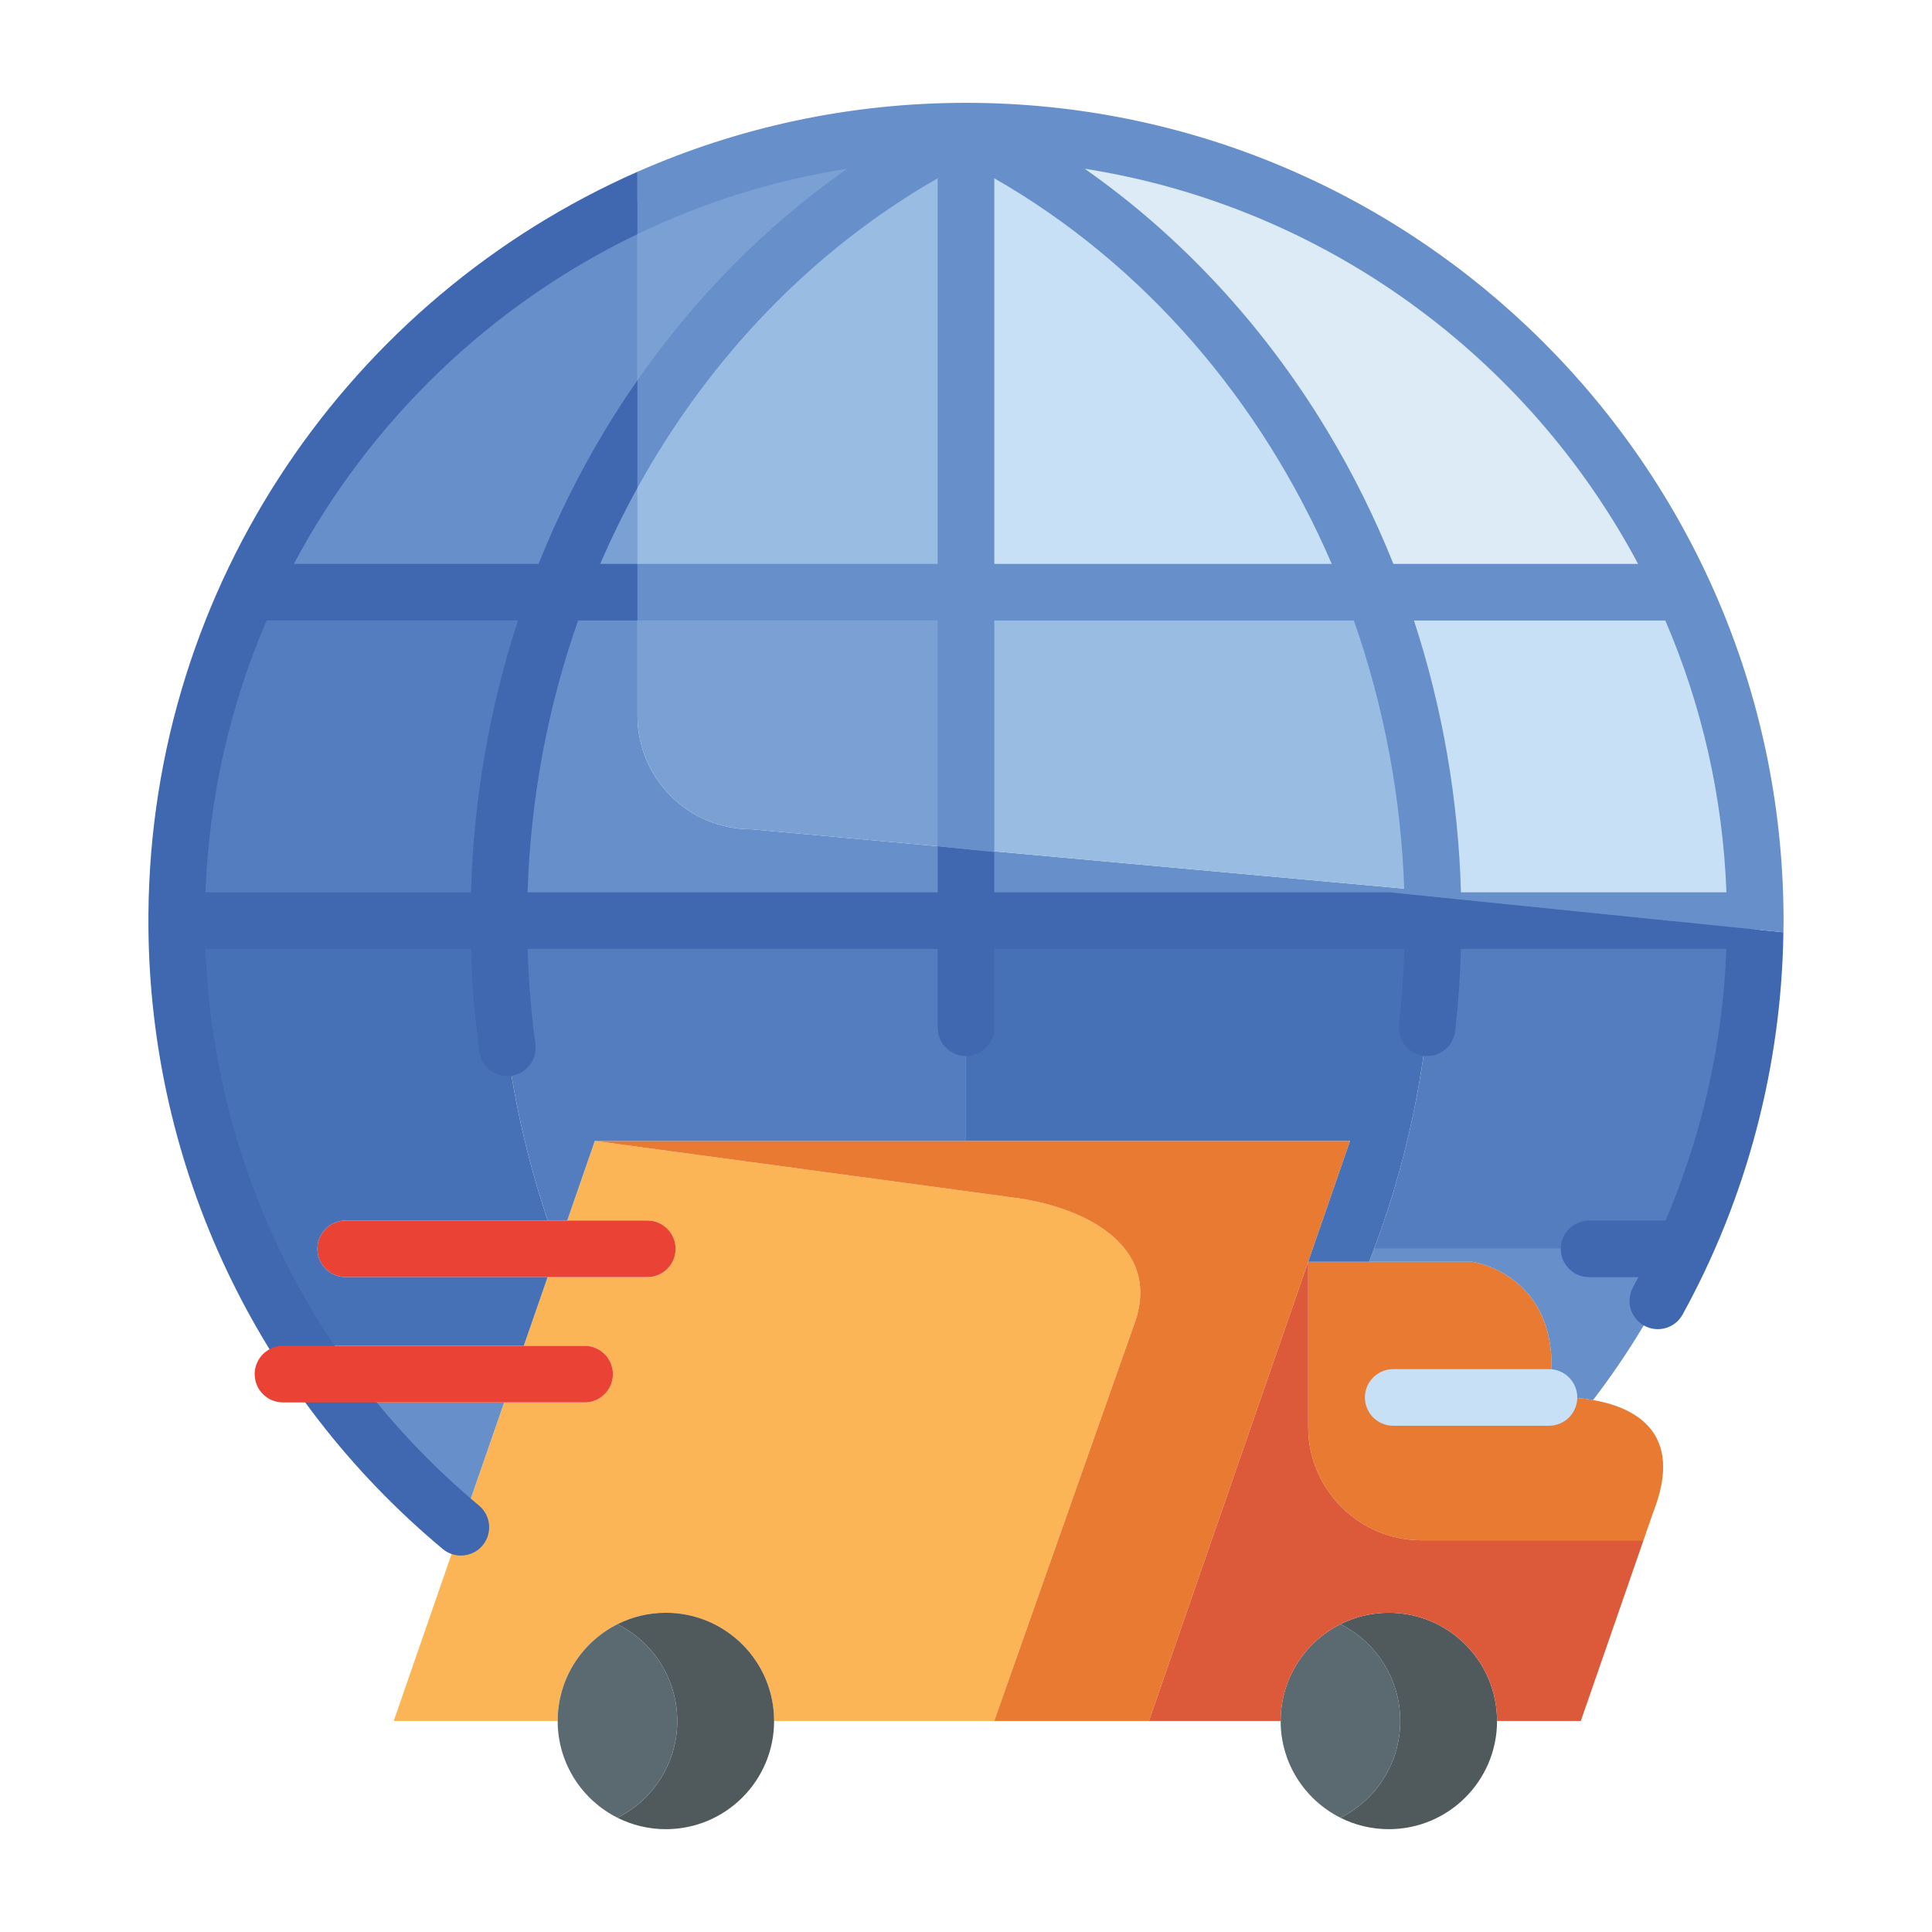 <svg id="Layer_1" enable-background="new 0 0 512 512" height="512" viewBox="0 0 512 512" width="512" xmlns="http://www.w3.org/2000/svg"><g><path d="m300.872 350.11-37.39 105.96h-58.34c0-15.83-12.84-28.67-28.68-28.67-15.83 0-28.67 12.84-28.67 28.67h-43.45l17.79-51.33 11.47-33.08h21.33c4.14 0 7.5-3.36 7.5-7.5s-3.36-7.5-7.5-7.5h-16.13l6.32-18.21h26.42c4.14 0 7.5-3.36 7.5-7.5 0-4.15-3.36-7.5-7.5-7.5h-21.22l7.31-21.09 110.32 14.93c18.73 2.22 39.74 12.41 32.92 32.82z" fill="#fcb556"/><path d="m396.732 456.07c0 15.84-12.84 28.68-28.68 28.68-4.61 0-8.97-1.09-12.83-3.03 9.4-4.7 15.85-14.42 15.85-25.65 0-11.22-6.45-20.94-15.85-25.64 3.86-1.94 8.22-3.03 12.83-3.03 15.841 0 28.68 12.84 28.68 28.67z" fill="#505a5d"/><path d="m205.143 456.07c0 15.84-12.84 28.68-28.68 28.68-4.62 0-8.97-1.09-12.83-3.03 9.4-4.7 15.85-14.42 15.85-25.65 0-11.22-6.45-20.94-15.85-25.64 3.86-1.94 8.21-3.03 12.83-3.03 15.839 0 28.68 12.84 28.68 28.67z" fill="#505a5d"/><path d="m371.072 456.07c0 11.229-6.45 20.95-15.85 25.65-9.39-4.71-15.84-14.43-15.84-25.65s6.45-20.93 15.84-25.64c9.4 4.7 15.85 14.42 15.85 25.64z" fill="#5b6a70"/><path d="m179.482 456.07c0 11.229-6.45 20.95-15.85 25.65-9.39-4.71-15.84-14.43-15.84-25.65s6.45-20.93 15.84-25.64c9.4 4.7 15.85 14.42 15.85 25.64z" fill="#5b6a70"/><path d="m357.782 302.36-11.1 32.03-42.2 121.68h-41l37.39-105.96c6.82-20.41-14.19-30.6-32.92-32.82l-110.32-14.93z" fill="#e87a31"/><path d="m438.132 400.7c-.03.09-.06.17-.08.25l-2.51 7.24h-58.86c-16.5 0-30-13.5-30-30v-43.8h43.54s25.49 3.51 20.27 35.95c0 0 5.43-.41 11.69.68 10.9 1.93 24.32 8.43 15.95 29.68z" fill="#e87a31"/><path d="m435.543 408.19-16.61 47.88h-22.2c0-15.83-12.84-28.67-28.68-28.67-15.83 0-28.67 12.84-28.67 28.67h-34.9l42.2-121.68v43.8c0 16.5 13.5 30 30 30z" fill="#dc593a"/><path d="m179.042 330.95c0 4.14-3.36 7.5-7.5 7.5h-79.94c-4.15 0-7.5-3.36-7.5-7.5 0-4.15 3.35-7.5 7.5-7.5h79.94c4.14 0 7.5 3.35 7.5 7.5z" fill="#ea4335"/><g><path d="m446.282 330.95c-6.54 14.3-14.64 27.73-24.1 40.07-6.26-1.09-11.69-.68-11.69-.68 5.22-32.44-20.27-35.95-20.27-35.95h-27.39c.45-1.14.89-2.29 1.32-3.44z" fill="#678fca"/><path d="m133.603 371.66-11.47 33.08c-11.78-9.83-22.47-20.92-31.84-33.08z" fill="#678fca"/><g><path d="m465.172 243.97c0 31.04-6.76 60.49-18.89 86.98h-82.13c10.08-26.83 15.63-56.2 15.63-86.98z" fill="#547dbf"/><path d="m91.603 338.45h53.52l-6.32 18.21h-59.08c-20.83-32.53-32.91-71.2-32.91-112.69h85.38c0 27.94 4.58 54.72 12.97 79.48h-53.56c-4.15 0-7.5 3.35-7.5 7.5 0 4.14 3.349 7.5 7.5 7.5z" fill="#4771b7"/><path d="m147.853 156.94c-10.1 26.84-15.66 56.23-15.66 87.03h-85.38c0-31.05 6.77-60.53 18.91-87.03z" fill="#547dbf"/><path d="m168.942 53.67v60.66c-8.34 13.27-15.43 27.54-21.09 42.61h-82.13c20.881-45.59 57.65-82.38 103.22-103.27z" fill="#678fca"/><path d="m255.992 34.75c-35.27 17.38-65.38 45.08-87.05 79.58v-60.66c26.5-12.15 55.98-18.92 87.05-18.92z" fill="#7ba0d4"/><path d="m446.252 156.94h-82.12c-20.4-54.28-59.3-98.14-108.14-122.19 84.47 0 157.25 50.09 190.26 122.19z" fill="#dcebf6"/><path d="m465.172 243.95-85.52-7.77c-.84-27.97-6.29-54.67-15.52-79.24h82.12c12.15 26.5 18.91 55.96 18.92 87.01z" fill="#c7e0f5"/><path d="m465.172 243.95v.02h-85.39c0-2.61-.04-5.2-.13-7.79z" fill="#678fca"/><path d="m379.782 243.97c0 30.78-5.55 60.15-15.63 86.98-.43 1.15-.87 2.3-1.32 3.44h-16.15l11.1-32.03h-101.79v-58.39z" fill="#4771b7"/><path d="m364.132 156.94h-108.14v-122.19c48.84 24.05 87.74 67.91 108.14 122.19z" fill="#c7e0f5"/><path d="m379.782 243.97h-123.79v-19.03l123.66 11.24c.09 2.59.13 5.18.13 7.79z" fill="#678fca"/><path d="m255.992 243.97v58.39h-98.36l-7.31 21.09h-5.16c-8.39-24.76-12.97-51.54-12.97-79.48z" fill="#547dbf"/><path d="m255.992 34.75v122.19h-87.05v-42.61c21.67-34.5 51.78-62.2 87.05-79.58z" fill="#99bce3"/><path d="m255.992 224.94v19.03h-123.8c0-30.8 5.56-60.19 15.66-87.03h21.09v32.81c0 16.5 13.5 30 30 30z" fill="#678fca"/><path d="m168.942 114.33v42.61h-21.09c5.66-15.07 12.751-29.34 21.09-42.61z" fill="#7ba0d4"/><path d="m255.992 156.94v68l-57.05-5.19c-16.5 0-30-13.5-30-30v-32.81z" fill="#7ba0d4"/><path d="m379.652 236.18-123.66-11.24v-68h108.14c9.23 24.57 14.681 51.27 15.52 79.24z" fill="#99bce3"/></g></g><path d="m368.492 236.47h-105v-10.68l-15-1.53v12.21h-108.67c.77-25.03 5.4-49.33 13.38-72.03h15.74v-15h-9.88c2.98-6.91 6.28-13.65 9.88-20.18v-28.51c-3.01 4.32-5.89 8.75-8.64 13.31-6.81 11.29-12.68 23.13-17.58 35.38h-64.85c20.22-37.96 52.21-68.73 91.07-87.4v-16.52c-75.77 33.38-128.94 108.95-129.61 196.79v3.33c.49 63.86 28.85 123.87 78 164.86 1.4 1.17 3.1 1.74 4.8 1.74 2.15 0 4.28-.91 5.76-2.69 2.66-3.18 2.229-7.91-.95-10.57-44.23-36.88-70.37-90.3-72.47-147.51h70.34c.26 9.12 1 18.24 2.21 27.2.5 3.76 3.72 6.5 7.42 6.5.33 0 .67-.03 1.01-.07 4.11-.56 6.98-4.33 6.43-8.44-1.12-8.29-1.81-16.74-2.06-25.19h108.67v20.89c0 4.15 3.36 7.5 7.5 7.5s7.5-3.35 7.5-7.5v-20.89h108.67c-.2 6.72-.68 13.44-1.42 20.05-.47 4.12 2.49 7.83 6.61 8.3.28.03.57.05.85.05 3.76 0 7.01-2.83 7.44-6.66.81-7.17 1.32-14.46 1.53-21.74h70.35c-.93 24.82-6.42 49.28-16.13 71.98h-20.271c-4.14 0-7.5 3.35-7.5 7.5 0 4.14 3.36 7.5 7.5 7.5h13.07c-.47.89-.93 1.79-1.42 2.68-1.99 3.62-.67 8.19 2.96 10.18 3.62 2 8.19.68 10.18-2.95 17.01-30.89 26.21-65.85 26.71-101.29zm-243.679 0h-70.35c.94-25.49 6.62-49.79 16.2-72.03h66.61c-7.531 23.02-11.751 47.28-12.46 72.03z" fill="#4068b1"/><path d="m472.652 242.31c-.9-118.74-97.74-215.06-216.66-215.06-30.95 0-60.4 6.52-87.05 18.27v16.52c17.31-8.33 35.98-14.25 55.59-17.33-21.34 14.96-40.15 33.89-55.59 56.04v28.51c18.89-34.26 46.18-62.9 79.55-82.02v102.2h-79.55v15h79.55v59.82l15 1.53v-61.35h95.29c7.98 22.7 12.61 47 13.38 72.03h-3.67l104.13 10.6c.01-.47.021-.95.021-1.42 0-1.05.049-2.4.009-3.34zm-209.16-92.87v-102.2c39.73 22.77 70.84 59.02 89.43 102.2zm105.77 0c-4.9-12.25-10.77-24.09-17.58-35.38-16.85-27.93-38.73-51.47-64.23-69.35 63.61 10.01 117.43 49.86 146.66 104.73zm17.91 87.03c-.71-24.75-4.93-49.01-12.46-72.03h66.61c9.58 22.24 15.26 46.54 16.2 72.03z" fill="#678fca"/><g><path d="m410.497 377.838h-41.284c-4.143 0-7.5-3.357-7.5-7.5s3.357-7.5 7.5-7.5h41.284c4.143 0 7.5 3.357 7.5 7.5s-3.357 7.5-7.5 7.5z" fill="#c7e0f5"/></g><g fill="none"><path d="m168.942 100.75v-38.71"/><path d="m168.942 149.44v-20.18"/><path d="m368.492 236.47-105-10.68"/></g><path d="m162.432 364.16c0 4.14-3.36 7.5-7.5 7.5h-79.94c-4.14 0-7.5-3.36-7.5-7.5s3.36-7.5 7.5-7.5h79.94c4.14 0 7.5 3.36 7.5 7.5z" fill="#ea4335"/></g></svg>